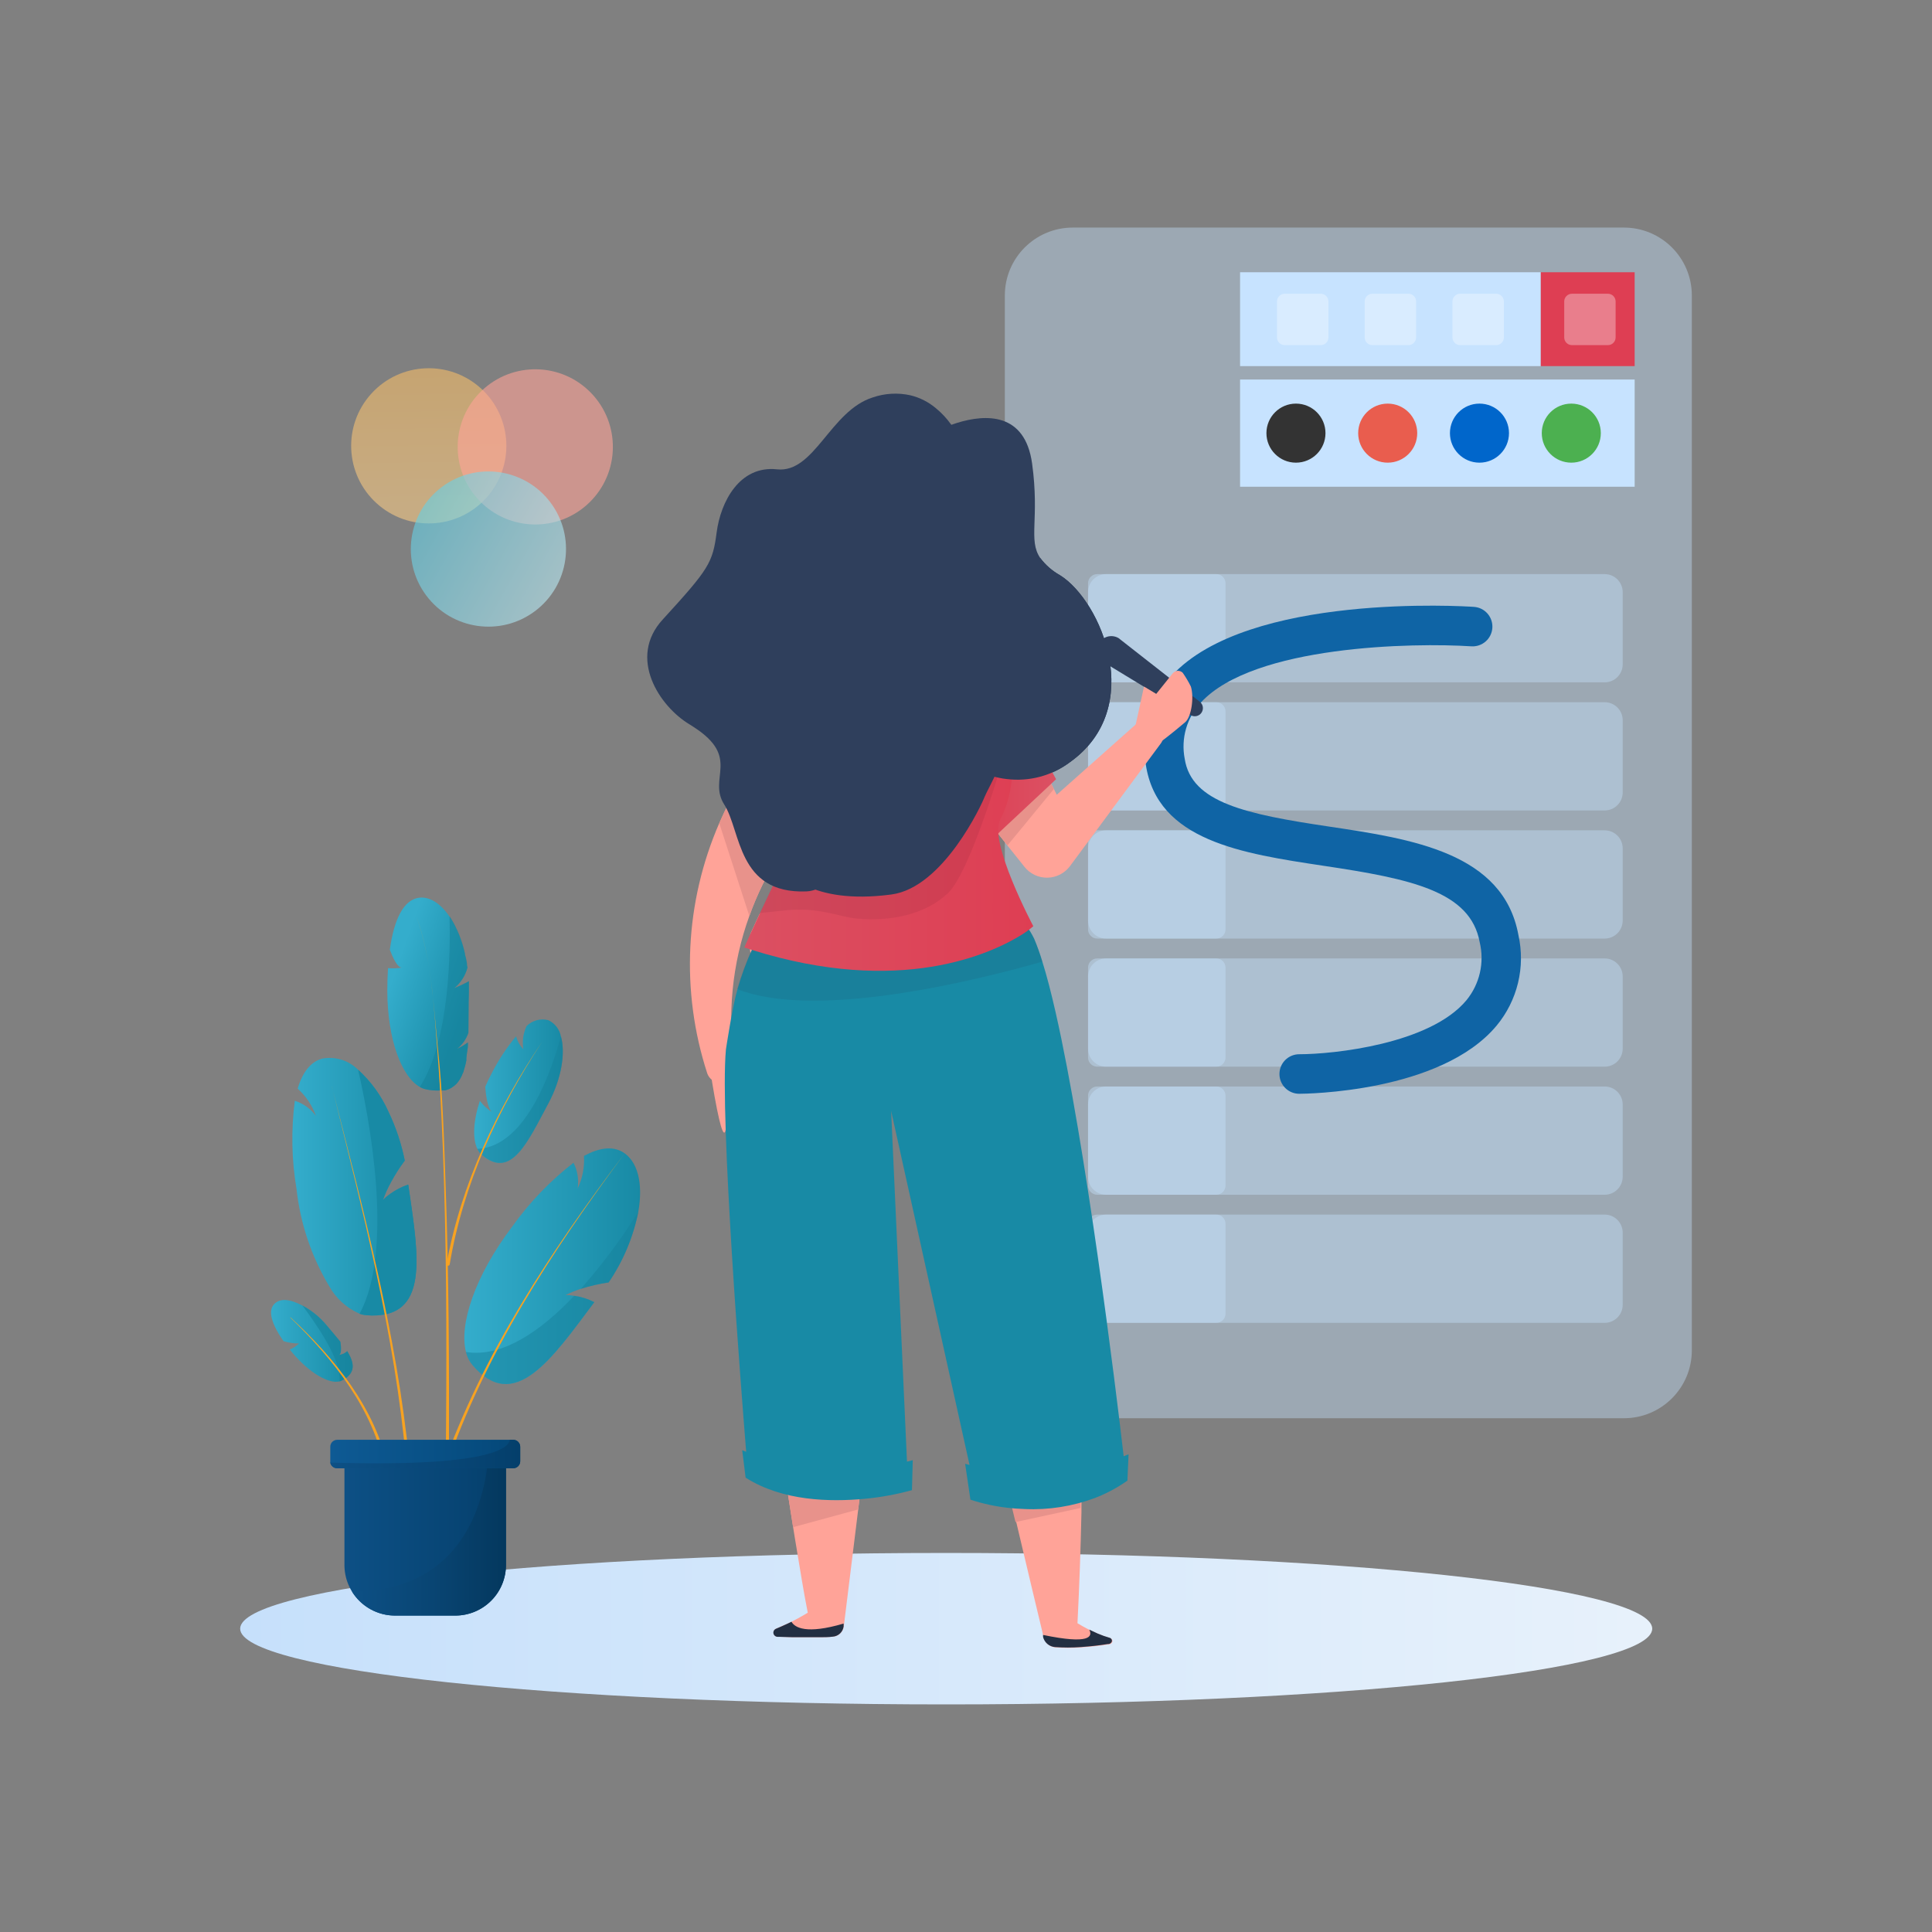 <?xml version="1.0" encoding="UTF-8"?>
<svg xmlns="http://www.w3.org/2000/svg" width="284" height="284" viewBox="0 0 284 284" fill="none">
  <rect x="0" y="0" width="284" height="284" fill="#808080" stroke="none"/>
  <path d="M109.902 156.585C109.902 156.585 117.853 161.308 110.631 158.857C110.631 158.857 115.952 171.221 110.201 162.026C110.201 162.026 113.788 174.174 108.563 162.408C108.563 162.408 110.571 173.433 106.817 162.408C106.817 162.408 107.068 172.357 105.047 161.213C102.919 149.411 104.724 150.798 104.724 150.798L109.902 156.585Z" fill="#FFA398"></path>
  <path d="M122.612 116.423C119.468 119.085 116.747 122.209 114.542 125.689C112.745 128.499 111.273 131.503 110.153 134.645C107.595 141.714 106.863 149.314 108.025 156.741C108.11 157.264 107.995 157.8 107.702 158.242C107.41 158.684 106.961 158.999 106.446 159.125C105.931 159.25 105.387 159.177 104.924 158.919C104.461 158.661 104.112 158.238 103.948 157.734C100.042 145.682 100.676 132.619 105.729 121.002C105.968 120.464 106.208 119.926 106.459 119.4C107.4 117.425 108.458 115.509 109.627 113.661C110.911 111.634 112.325 109.693 113.86 107.849C114.403 107.184 115.079 106.639 115.844 106.249C116.61 105.859 117.448 105.634 118.306 105.587C119.164 105.54 120.022 105.673 120.825 105.977C121.628 106.281 122.36 106.75 122.972 107.352C123.584 107.955 124.063 108.679 124.379 109.478C124.695 110.276 124.841 111.132 124.807 111.991C124.773 112.849 124.561 113.691 124.183 114.462C123.805 115.234 123.27 115.918 122.612 116.47V116.423Z" fill="#FFA398"></path>
  <path opacity="0.4" d="M238.713 33.453H157.693C152.179 33.453 147.709 37.923 147.709 43.437V198.494C147.709 204.008 152.179 208.478 157.693 208.478H238.713C244.227 208.478 248.697 204.008 248.697 198.494V43.437C248.697 37.923 244.227 33.453 238.713 33.453Z" fill="#C7E3FF"></path>
  <path opacity="0.4" d="M235.879 84.391H162.596C161.13 84.391 159.941 85.579 159.941 87.045V97.651C159.941 99.117 161.13 100.305 162.596 100.305H235.879C237.345 100.305 238.534 99.117 238.534 97.651V87.045C238.534 85.579 237.345 84.391 235.879 84.391Z" fill="#C7E3FF"></path>
  <path opacity="0.4" d="M235.879 103.223H162.596C161.13 103.223 159.941 104.411 159.941 105.877V116.483C159.941 117.949 161.13 119.137 162.596 119.137H235.879C237.345 119.137 238.534 117.949 238.534 116.483V105.877C238.534 104.411 237.345 103.223 235.879 103.223Z" fill="#C7E3FF"></path>
  <path opacity="0.4" d="M235.879 122.055H162.596C161.13 122.055 159.941 123.243 159.941 124.709V135.315C159.941 136.781 161.13 137.969 162.596 137.969H235.879C237.345 137.969 238.534 136.781 238.534 135.315V124.709C238.534 123.243 237.345 122.055 235.879 122.055Z" fill="#C7E3FF"></path>
  <path opacity="0.4" d="M235.879 140.887H162.596C161.13 140.887 159.941 142.075 159.941 143.541V154.147C159.941 155.613 161.13 156.801 162.596 156.801H235.879C237.345 156.801 238.534 155.613 238.534 154.147V143.541C238.534 142.075 237.345 140.887 235.879 140.887Z" fill="#C7E3FF"></path>
  <path opacity="0.4" d="M235.878 159.711H162.595C161.129 159.711 159.94 160.899 159.94 162.365V172.971C159.94 174.437 161.129 175.626 162.595 175.626H235.878C237.344 175.626 238.533 174.437 238.533 172.971V162.365C238.533 160.899 237.344 159.711 235.878 159.711Z" fill="#C7E3FF"></path>
  <path opacity="0.4" d="M235.878 178.541H162.595C161.129 178.541 159.94 179.729 159.94 181.195V191.801C159.94 193.267 161.129 194.456 162.595 194.456H235.878C237.344 194.456 238.533 193.267 238.533 191.801V181.195C238.533 179.729 237.344 178.541 235.878 178.541Z" fill="#C7E3FF"></path>
  <path opacity="0.4" d="M178.797 84.391H161.293C160.546 84.391 159.941 84.996 159.941 85.742V98.954C159.941 99.7 160.546 100.305 161.293 100.305H178.797C179.544 100.305 180.148 99.7 180.148 98.954V85.742C180.148 84.996 179.544 84.391 178.797 84.391Z" fill="#C7E3FF"></path>
  <path opacity="0.4" d="M178.797 103.223H161.293C160.546 103.223 159.941 103.828 159.941 104.574V117.786C159.941 118.532 160.546 119.137 161.293 119.137H178.797C179.544 119.137 180.148 118.532 180.148 117.786V104.574C180.148 103.828 179.544 103.223 178.797 103.223Z" fill="#C7E3FF"></path>
  <path opacity="0.4" d="M178.797 122.055H161.293C160.546 122.055 159.941 122.66 159.941 123.406V136.618C159.941 137.364 160.546 137.969 161.293 137.969H178.797C179.544 137.969 180.148 137.364 180.148 136.618V123.406C180.148 122.66 179.544 122.055 178.797 122.055Z" fill="#C7E3FF"></path>
  <path opacity="0.4" d="M178.797 140.887H161.293C160.546 140.887 159.941 141.492 159.941 142.238V155.45C159.941 156.196 160.546 156.801 161.293 156.801H178.797C179.544 156.801 180.148 156.196 180.148 155.45V142.238C180.148 141.492 179.544 140.887 178.797 140.887Z" fill="#C7E3FF"></path>
  <path opacity="0.4" d="M178.796 159.711H161.292C160.545 159.711 159.94 160.316 159.94 161.062V174.274C159.94 175.021 160.545 175.626 161.292 175.626H178.796C179.543 175.626 180.148 175.021 180.148 174.274V161.062C180.148 160.316 179.543 159.711 178.796 159.711Z" fill="#C7E3FF"></path>
  <path opacity="0.4" d="M178.796 178.541H161.292C160.545 178.541 159.94 179.146 159.94 179.892V193.105C159.94 193.851 160.545 194.456 161.292 194.456H178.796C179.543 194.456 180.148 193.851 180.148 193.105V179.892C180.148 179.146 179.543 178.541 178.796 178.541Z" fill="#C7E3FF"></path>
  <path d="M190.982 160.783C190.211 160.783 189.472 160.476 188.927 159.932C188.382 159.387 188.076 158.648 188.076 157.877C188.076 157.106 188.382 156.367 188.927 155.822C189.472 155.278 190.211 154.971 190.982 154.971C196.003 154.971 210.196 153.489 215.565 147.032C216.526 145.858 217.203 144.478 217.541 142.998C217.879 141.519 217.87 139.982 217.514 138.507C216.151 131.034 207.53 129.204 194.545 127.267C182.588 125.462 170.117 123.609 168.431 112.381C168.004 110.055 168.127 107.662 168.791 105.392C169.456 103.123 170.643 101.04 172.257 99.312C183.485 87.116 215.302 89.113 216.665 89.209C217.434 89.259 218.151 89.613 218.659 90.193C219.167 90.773 219.424 91.53 219.373 92.299C219.322 93.068 218.968 93.786 218.389 94.294C217.809 94.802 217.051 95.058 216.282 95.008C207.853 94.458 184.298 94.84 176.538 103.258C175.514 104.348 174.764 105.665 174.348 107.101C173.933 108.538 173.863 110.052 174.146 111.52C175.127 118.001 183.186 119.687 195.37 121.504C207.554 123.322 220.993 125.342 223.205 137.455C223.722 139.77 223.702 142.174 223.147 144.48C222.591 146.787 221.515 148.936 220.001 150.763C211.786 160.627 191.807 160.783 190.958 160.783H190.982Z" fill="#0F64A5"></path>
  <path d="M139.088 250.545C196.407 250.545 242.874 245.561 242.874 239.413C242.874 233.265 196.407 228.281 139.088 228.281C81.769 228.281 35.303 233.265 35.303 239.413C35.303 245.561 81.769 250.545 139.088 250.545Z" fill="url(#paint0_linear_8_32629)"></path>
  <path opacity="0.6" d="M71.449 73.23C75.698 68.578 75.372 61.363 70.721 57.114C66.069 52.866 58.854 53.192 54.605 57.843C50.356 62.495 50.683 69.71 55.334 73.959C59.986 78.208 67.201 77.881 71.449 73.23Z" fill="url(#paint1_linear_8_32629)"></path>
  <path opacity="0.6" d="M86.613 73.892C91.143 69.514 91.265 62.292 86.886 57.763C82.508 53.233 75.286 53.111 70.757 57.49C66.228 61.868 66.105 69.09 70.484 73.619C74.862 78.149 82.084 78.271 86.613 73.892Z" fill="#FFA398"></path>
  <path opacity="0.6" d="M78.64 89.835C83.68 86.055 84.701 78.905 80.921 73.865C77.141 68.825 69.992 67.804 64.952 71.584C59.912 75.364 58.89 82.513 62.67 87.553C66.45 92.593 73.6 93.615 78.64 89.835Z" fill="url(#paint2_linear_8_32629)"></path>
  <path d="M68.855 151.804C68.54 152.749 67.953 153.581 67.169 154.195C67.734 153.925 68.275 153.605 68.783 153.238C68.783 153.609 68.783 153.968 68.711 154.327C68.639 154.685 68.615 155.104 68.556 155.522C68.556 155.63 68.556 155.737 68.556 155.845C68.556 155.953 68.448 156.371 68.388 156.622L68.281 157.005C68.248 157.142 68.208 157.278 68.161 157.411C68.161 157.519 68.089 157.627 68.041 157.734C67.96 157.956 67.865 158.171 67.754 158.38C67.695 158.476 67.659 158.571 67.599 158.655L67.42 158.918L67.24 159.157L67.097 159.325C66.872 159.546 66.623 159.743 66.356 159.91L66.176 160.006L65.973 160.102C65.876 160.145 65.776 160.181 65.674 160.209L65.411 160.293H65.291H65.004C64.905 160.306 64.805 160.306 64.706 160.293C63.983 160.339 63.258 160.278 62.553 160.114C62.259 160.046 61.976 159.933 61.716 159.779C59.074 158.308 56.934 152.844 56.934 145.574C56.934 144.41 56.969 143.322 57.041 142.31C57.711 142.376 58.388 142.348 59.05 142.226C58.392 142.226 57.711 140.696 57.304 139.608C57.926 135.052 59.361 132.278 61.573 131.967C63.163 131.752 64.753 132.804 66.057 134.705L66.308 135.088L66.511 135.435C66.583 135.554 66.654 135.674 66.714 135.793C66.81 135.955 66.894 136.122 66.965 136.296C67.061 136.475 67.145 136.654 67.228 136.846C67.312 137.037 67.408 137.252 67.492 137.455C67.575 137.659 67.623 137.826 67.695 138.005C67.766 138.185 67.922 138.651 68.018 138.986C68.113 139.321 68.245 139.763 68.329 140.182C68.329 140.421 68.436 140.648 68.484 140.887L68.627 141.64C68.627 141.832 68.627 142.023 68.711 142.214C68.407 143.417 67.724 144.491 66.762 145.275C67.499 144.979 68.218 144.64 68.914 144.259C68.914 144.462 68.914 144.677 68.914 144.881C68.914 145.084 68.914 145.443 68.914 145.73C68.855 147.93 68.89 149.938 68.855 151.804Z" fill="url(#paint3_linear_8_32629)"></path>
  <path d="M80.596 162.22C77.607 167.768 75.168 173.495 70.816 169.753C70.54 169.511 70.32 169.214 70.17 168.88C69.453 167.397 69.548 164.826 70.541 161.813C71.018 162.465 71.615 163.021 72.298 163.451C71.665 162.818 71.425 161.06 71.33 159.745C71.629 159.063 71.963 158.358 72.346 157.64C73.322 155.748 74.5 153.968 75.861 152.332C76.052 153.041 76.418 153.69 76.926 154.221C76.742 153.066 76.909 151.884 77.404 150.825C77.816 150.417 78.327 150.124 78.886 149.973C79.446 149.822 80.035 149.819 80.596 149.964C81.074 150.185 81.492 150.518 81.814 150.934C82.137 151.35 82.355 151.838 82.45 152.355C83.131 154.687 82.593 158.489 80.596 162.22Z" fill="url(#paint4_linear_8_32629)"></path>
  <path d="M50.273 202.921C50.154 202.988 50.025 203.037 49.89 203.065C48.324 203.435 45.538 201.869 43.015 198.892L42.597 198.377C43.101 198.162 43.563 197.859 43.96 197.481C43.185 197.491 42.415 197.378 41.676 197.146C39.942 194.671 39.368 192.734 40.265 191.741C41.162 190.749 42.656 190.976 44.45 191.909C45.828 192.642 47.048 193.642 48.037 194.85C48.73 195.675 49.424 196.476 50.034 197.242C50.153 198.031 50.213 198.999 49.843 199.167C50.292 199.125 50.714 198.931 51.038 198.617C52.114 200.362 52.342 201.857 50.273 202.921Z" fill="url(#paint5_linear_8_32629)"></path>
  <path d="M93.832 178.119C93.09 181.84 91.606 185.374 89.468 188.509C88.082 188.714 86.714 189.03 85.379 189.454C84.61 189.701 83.862 190.009 83.143 190.374C83.572 190.376 83.999 190.412 84.422 190.482C85.449 190.622 86.444 190.937 87.364 191.415C81.11 199.785 75.586 207.903 69.428 200.622C68.978 200.071 68.659 199.425 68.496 198.732C67.467 194.739 69.763 187.6 75.311 180.283C77.837 176.742 80.866 173.588 84.303 170.921C84.897 172.085 85.11 173.407 84.912 174.699C85.62 173.208 85.941 171.563 85.845 169.916C88.045 168.721 89.958 168.457 91.489 169.318C93.772 170.658 94.562 173.994 93.832 178.119Z" fill="url(#paint6_linear_8_32629)"></path>
  <path d="M53.836 193.33C53.501 193.303 53.171 193.23 52.855 193.114C50.952 192.287 49.376 190.853 48.372 189.037C45.772 184.685 44.14 179.824 43.589 174.784C42.865 170.496 42.78 166.124 43.338 161.811C44.586 162.206 45.675 162.99 46.447 164.047C45.899 162.505 44.974 161.123 43.756 160.03C44.462 157.638 45.646 156.096 47.343 155.617C48.296 155.435 49.279 155.49 50.205 155.777C51.131 156.065 51.971 156.577 52.652 157.268C54.548 158.995 56.067 161.095 57.112 163.437C58.204 165.72 59.007 168.13 59.504 170.611C58.758 171.609 58.086 172.66 57.495 173.756C57.023 174.606 56.623 175.494 56.299 176.411C56.624 176.078 56.98 175.777 57.363 175.514C58.174 174.928 59.069 174.468 60.018 174.151C61.5 184.458 63.354 194.107 53.836 193.33Z" fill="url(#paint7_linear_8_32629)"></path>
  <path opacity="0.56" d="M68.853 151.802C68.538 152.748 67.952 153.579 67.167 154.194C67.733 153.924 68.273 153.604 68.781 153.237C68.781 153.608 68.781 153.966 68.71 154.325C68.638 154.684 68.614 155.102 68.554 155.521C68.554 155.628 68.554 155.736 68.554 155.844C68.554 155.951 68.447 156.37 68.387 156.621L68.279 157.003C68.246 157.141 68.207 157.277 68.16 157.41C68.16 157.518 68.088 157.625 68.04 157.733C67.959 157.954 67.863 158.17 67.753 158.378C67.693 158.474 67.657 158.57 67.598 158.653L67.418 158.917L67.239 159.156L67.095 159.323C66.871 159.545 66.622 159.741 66.354 159.909L66.175 160.005L65.972 160.1C65.875 160.143 65.775 160.179 65.673 160.208L65.409 160.292H65.29H65.003C64.904 160.304 64.803 160.304 64.704 160.292C63.982 160.337 63.257 160.277 62.552 160.112C62.257 160.045 61.975 159.932 61.715 159.777C66.223 152.842 66.211 139.224 66.079 134.668L66.33 135.051L66.534 135.397C66.605 135.517 66.677 135.636 66.737 135.756C66.832 135.917 66.916 136.085 66.988 136.258C67.084 136.438 67.167 136.617 67.251 136.808C67.335 137 67.43 137.215 67.514 137.418C67.598 137.621 67.645 137.789 67.717 137.968C67.789 138.147 67.944 138.614 68.04 138.949C68.136 139.283 68.267 139.726 68.351 140.144C68.351 140.383 68.459 140.611 68.506 140.85L68.65 141.603C68.65 141.794 68.65 141.986 68.734 142.177C68.43 143.38 67.746 144.453 66.784 145.238C67.522 144.942 68.24 144.603 68.937 144.222C68.937 144.425 68.937 144.64 68.937 144.843C68.937 145.047 68.937 145.405 68.937 145.692C68.853 147.928 68.889 149.937 68.853 151.802Z" fill="#17829C"></path>
  <path d="M56.981 193.129C55.951 193.37 54.889 193.439 53.836 193.332C53.501 193.305 53.171 193.233 52.856 193.117C58.057 183.551 54.159 163.858 52.641 157.246C54.537 158.973 56.055 161.074 57.1 163.416C58.192 165.699 58.995 168.109 59.492 170.59C58.746 171.587 58.074 172.638 57.483 173.735C57.011 174.585 56.611 175.472 56.288 176.389C56.612 176.056 56.969 175.756 57.352 175.492C57.697 175.238 58.061 175.011 58.44 174.811C58.939 174.535 59.464 174.307 60.006 174.129C61.309 183.181 62.876 191.55 56.981 193.129Z" fill="#188AA5"></path>
  <path d="M61.2 134.668C63.46 140.921 63.699 147.749 64.393 154.313C65.086 160.877 65.278 167.597 65.505 174.245C65.995 187.553 66.031 200.873 65.995 214.181C65.995 214.468 65.529 214.492 65.54 214.181C65.648 200.873 65.684 187.565 65.278 174.257C65.086 167.609 64.799 160.961 64.285 154.325C63.771 147.689 63.424 140.933 61.2 134.668Z" fill="#F7A221"></path>
  <path opacity="0.6" d="M50.273 202.92C50.154 202.988 50.025 203.036 49.891 203.064C50.345 200.063 46.303 194.371 44.45 191.908C45.829 192.642 47.048 193.641 48.037 194.85C48.731 195.675 49.424 196.476 50.034 197.241C50.154 198.03 50.213 198.999 49.843 199.166C50.292 199.124 50.714 198.93 51.038 198.616C52.114 200.362 52.342 201.856 50.273 202.92Z" fill="#17829C"></path>
  <path d="M48.79 159.706C53.417 177.904 58.355 196.186 60.173 214.922C60.161 214.975 60.131 215.023 60.089 215.056C60.047 215.09 59.994 215.109 59.94 215.109C59.886 215.109 59.833 215.09 59.791 215.056C59.748 215.023 59.719 214.975 59.707 214.922C58.069 196.21 53.262 177.856 48.79 159.682V159.706Z" fill="#F7A221"></path>
  <path opacity="0.5" d="M80.594 162.219C77.605 167.767 75.166 173.494 70.814 169.752C70.538 169.511 70.318 169.213 70.168 168.879C77.605 168.616 81.431 156.205 82.448 152.295C83.129 154.686 82.591 158.489 80.594 162.219Z" fill="#17829C"></path>
  <path opacity="0.53" d="M93.831 178.123C93.089 181.844 91.605 185.378 89.467 188.514C88.081 188.718 86.713 189.034 85.378 189.458C88.506 185.922 91.334 182.13 93.831 178.123Z" fill="#17829C"></path>
  <path opacity="0.53" d="M84.41 190.484C85.437 190.624 86.432 190.939 87.351 191.417C81.098 199.787 75.574 207.906 69.416 200.624C68.966 200.073 68.647 199.427 68.483 198.735C73.948 199.631 79.687 195.458 84.41 190.484Z" fill="#17829C"></path>
  <path d="M42.716 193.664C49.197 199.643 55.247 207.044 57.064 215.916C57.075 215.976 57.062 216.038 57.027 216.089C56.992 216.139 56.939 216.174 56.879 216.185C56.819 216.196 56.757 216.183 56.706 216.148C56.656 216.113 56.621 216.06 56.61 216C54.888 207.175 48.993 199.774 42.656 193.664H42.716Z" fill="#F7A221"></path>
  <path d="M79.699 153.131C73.182 163.043 68.077 174.115 66.104 185.869C66.093 185.929 66.058 185.982 66.008 186.017C65.957 186.052 65.895 186.065 65.835 186.054C65.774 186.043 65.721 186.008 65.686 185.958C65.651 185.908 65.638 185.845 65.649 185.785C67.778 174.02 73.039 162.983 79.699 153.131Z" fill="#F7A221"></path>
  <path d="M91.752 169.645C81.158 183.909 71.21 199.094 65.447 216.025C65.363 216.3 64.897 216.181 65.004 215.882C70.959 198.963 81.014 183.849 91.752 169.645Z" fill="#F7A221"></path>
  <path d="M74.378 215.139V230.037C74.378 232.013 73.593 233.907 72.196 235.304C70.799 236.701 68.905 237.486 66.929 237.486H58.081C57.102 237.488 56.133 237.296 55.228 236.922C54.324 236.548 53.502 236 52.81 235.308C52.118 234.616 51.569 233.794 51.196 232.889C50.822 231.985 50.63 231.016 50.632 230.037V215.139H74.378Z" fill="url(#paint8_linear_8_32629)"></path>
  <path d="M74.377 215.139V230.037C74.377 232.013 73.593 233.907 72.196 235.304C70.799 236.701 68.904 237.486 66.928 237.486H58.08C56.811 237.487 55.563 237.163 54.453 236.546C53.344 235.928 52.411 235.038 51.743 233.959C67.144 233.959 70.874 222.098 71.687 215.139H74.377Z" fill="url(#paint9_linear_8_32629)"></path>
  <path d="M76.47 212.675V214.803C76.47 215.076 76.362 215.337 76.169 215.53C75.976 215.723 75.714 215.831 75.442 215.831H49.567C49.326 215.835 49.091 215.753 48.905 215.6C48.719 215.446 48.593 215.232 48.551 214.994C48.544 214.931 48.544 214.867 48.551 214.803V212.675C48.549 212.539 48.575 212.405 48.626 212.279C48.677 212.154 48.752 212.04 48.848 211.944C48.944 211.848 49.058 211.773 49.184 211.722C49.309 211.67 49.443 211.645 49.579 211.647H75.442C75.714 211.647 75.976 211.755 76.169 211.948C76.362 212.141 76.47 212.402 76.47 212.675Z" fill="url(#paint10_linear_8_32629)"></path>
  <path d="M76.47 212.675V214.803C76.47 215.076 76.362 215.337 76.169 215.53C75.976 215.723 75.715 215.831 75.442 215.831H49.567C49.326 215.835 49.091 215.753 48.905 215.6C48.719 215.446 48.593 215.232 48.551 214.994C72.333 215.712 74.856 212.735 74.928 211.646H75.442C75.715 211.646 75.976 211.755 76.169 211.948C76.362 212.141 76.47 212.402 76.47 212.675Z" fill="url(#paint11_linear_8_32629)"></path>
  <path d="M123.45 81.293C122.054 82.187 120.993 83.516 120.43 85.075C119.868 86.634 119.837 88.335 120.341 89.914C121.895 95.892 108.085 97.363 114.888 105.565C121.692 113.768 134.952 106.056 134.952 106.056L132.632 86.494L123.45 81.293Z" fill="#27374F"></path>
  <path d="M134.33 100.855C136.213 100.517 137.965 99.66 139.388 98.38H139.053C135.167 97.579 136.889 90.118 136.889 90.118L126.45 83.816C126.45 83.816 129.284 96.371 128.04 97.95C127.469 98.419 126.747 98.666 126.008 98.643C127.17 99.561 128.508 100.231 129.94 100.611C131.371 100.992 132.865 101.075 134.33 100.855Z" fill="#FFA398"></path>
  <path d="M126.391 83.758C126.713 85.372 127.036 86.986 127.371 88.541C127.877 89.573 128.561 90.508 129.392 91.303C131.322 93.067 133.832 94.062 136.446 94.1C136.446 93.61 136.446 93.108 136.446 92.594C136.511 91.151 136.667 89.713 136.913 88.29L126.391 83.758Z" fill="#E8928B"></path>
  <path d="M137.665 111.053L144.254 119.423L148.092 124.289L150.005 126.681L150.603 127.434C151.006 127.938 151.52 128.343 152.104 128.618C152.689 128.892 153.328 129.029 153.974 129.018C154.62 129.006 155.254 128.846 155.828 128.551C156.403 128.256 156.902 127.833 157.287 127.315L170.654 109.26C170.975 108.803 171.118 108.246 171.057 107.691C170.996 107.137 170.736 106.624 170.324 106.247C169.913 105.871 169.378 105.657 168.821 105.646C168.263 105.635 167.721 105.827 167.295 106.187L155.338 116.828L154.919 115.979L153.365 112.859L148.929 103.915C148.498 103.094 147.902 102.372 147.177 101.793C146.453 101.215 145.617 100.793 144.721 100.555C143.825 100.317 142.89 100.267 141.974 100.409C141.058 100.551 140.181 100.882 139.4 101.38C138.618 101.878 137.949 102.534 137.433 103.304C136.918 104.075 136.569 104.944 136.407 105.856C136.245 106.769 136.274 107.705 136.493 108.606C136.712 109.507 137.115 110.352 137.677 111.089L137.665 111.053Z" fill="#FFA398"></path>
  <path d="M129.103 147.498C130.299 150.631 131.901 154.672 133.647 159.06C133.584 153.64 133.185 148.229 132.451 142.859C132.141 140.726 131.289 138.709 129.976 137C129.039 138.567 128.473 140.328 128.321 142.148C128.17 143.968 128.438 145.798 129.103 147.498Z" fill="#E8928B"></path>
  <path d="M123.127 82.968C124.789 85.885 126.427 83.912 126.427 83.912C128.4 88.815 133.29 94.016 140.249 92.45C146.443 91.051 147.842 83.326 146.646 76.511C146.183 73.198 144.859 70.065 142.808 67.424C141.473 65.956 139.65 65.025 137.678 64.805C135.643 64.564 133.58 64.743 131.616 65.331C124.442 66.945 125.638 77.48 125.638 77.48C121.871 75.913 121.728 80.505 123.127 82.968Z" fill="#FFA398"></path>
  <path d="M110.272 139.823L110.344 140.23C110.617 141.362 111.078 142.441 111.707 143.422C111.863 143.697 112.042 143.96 112.209 144.235L112.771 145.06L113.967 146.71L115.091 148.372L115.665 149.221C115.892 149.496 116.107 149.783 116.37 150.07C116.942 150.711 117.57 151.3 118.248 151.828L118.81 152.282L119.455 152.749C119.886 153.059 120.4 153.37 120.974 153.705L125.422 156.252C128.497 158.008 132.109 158.576 135.575 157.849C139.04 157.122 142.12 155.15 144.23 152.306C144.626 151.76 144.993 151.193 145.33 150.608C145.689 150.034 146.011 149.413 146.37 148.898C147.793 146.615 149.443 144.283 149.957 141.904C150.236 140.73 150.332 139.52 150.244 138.317C150.223 138.067 150.183 137.819 150.125 137.575C149.903 136.543 149.498 135.559 148.929 134.67C148.75 134.371 148.522 134.072 148.319 133.773L147.649 132.864L146.286 131.059C145.45 129.993 144.829 128.775 144.457 127.472C144.31 126.893 144.237 126.299 144.242 125.702C144.242 125.104 144.242 124.506 144.242 123.932C144.337 122.723 144.533 121.523 144.828 120.345C145.127 119.15 145.545 117.954 146.023 116.758C146.502 115.563 146.896 114.367 147.303 113.171C147.698 111.958 147.994 110.714 148.188 109.453C148.378 108.267 148.442 107.065 148.379 105.866C148.369 104.596 147.95 103.363 147.183 102.35C146.714 101.736 146.163 101.189 145.545 100.724C145.167 100.435 144.767 100.176 144.349 99.947L144.027 99.779L143.644 99.576H143.536C143.309 99.481 143.094 99.373 142.819 99.277C135.997 96.87 128.515 97.152 121.894 100.066L120.962 100.497C120.09 100.912 119.24 101.371 118.415 101.872H118.343C118.092 102.027 117.889 102.183 117.674 102.338L117.1 102.805C116.741 103.115 116.442 103.426 116.155 103.713C115.665 104.238 115.239 104.82 114.888 105.447C114.319 106.433 114.049 107.563 114.111 108.699C114.157 110.844 114.561 112.965 115.306 114.977C115.665 116.005 116.059 117.045 116.418 118.097C116.8 119.125 117.103 120.181 117.327 121.254C117.327 121.493 117.411 121.744 117.446 121.983C117.482 122.223 117.53 122.557 117.566 122.844C117.609 123.425 117.617 124.008 117.59 124.59C117.618 125.108 117.618 125.627 117.59 126.144C117.535 126.693 117.406 127.232 117.207 127.747C116.672 128.943 115.909 130.023 114.959 130.927L113.393 132.494L112.616 133.271C112.389 133.534 112.15 133.785 111.922 134.036L111.612 134.431C111.073 135.626 110.643 136.511 110.308 137.252C110.171 138.103 110.159 138.969 110.272 139.823Z" fill="#FFA398"></path>
  <path d="M129.103 147.498C130.299 150.631 131.901 154.672 133.647 159.06C133.584 153.64 133.185 148.229 132.451 142.859C132.141 140.726 131.289 138.709 129.976 137C129.039 138.567 128.473 140.328 128.321 142.148C128.17 143.968 128.438 145.798 129.103 147.498Z" fill="#FFA398"></path>
  <path d="M146.645 76.512C146.182 73.2 144.858 70.067 142.807 67.425C141.472 65.957 139.649 65.027 137.677 64.807C136.924 65.058 136.374 65.787 136.23 67.258C135.716 72.411 143.177 75.436 146.645 76.512Z" fill="#E8928B"></path>
  <path d="M123.999 77.134L124.106 77.314C126.976 81.427 132.201 83.292 134.294 74.922C134.604 73.581 135.061 72.278 135.657 71.036C135.662 71.027 135.665 71.017 135.665 71.006C135.665 70.996 135.662 70.986 135.657 70.977C135.776 70.749 135.896 70.546 136.015 70.355C137.928 67.282 139.997 68.322 139.997 68.322V66.78C141.037 63.659 137.606 58.924 129.236 60.574C120.866 62.224 121.177 72.901 123.999 77.134Z" fill="#2F3F5C"></path>
  <path d="M144.254 119.403L148.092 124.27L150.675 121.149L151.189 120.515L154.907 115.996L153.353 112.875L144.254 119.403Z" fill="#E8928B"></path>
  <path d="M146.813 114.331C147.196 114.415 147.578 114.474 148.009 114.522C151.292 114.923 154.603 114.041 157.251 112.059C168.539 104.048 161.891 88.337 155.817 84.558C154.682 83.925 153.692 83.062 152.911 82.023C152.433 83.076 152.337 85.108 153.712 89.018C156.582 97.173 165.741 102.171 151.919 109.979C147.865 112.203 146.598 113.554 146.813 114.331Z" fill="#27374F"></path>
  <path d="M143.978 99.217C143.978 99.217 148.761 101.022 149.634 103.45C150.506 105.877 155.241 114.546 155.241 114.546L145.783 123.394L141.503 111.736L143.978 99.217Z" fill="url(#paint12_linear_8_32629)"></path>
  <path d="M137.211 174.809C139.028 181.648 140.798 188.093 141.994 192.744C143.357 198.459 145.389 206.997 147.446 215.606C147.446 215.737 147.506 215.869 147.542 216C147.697 216.682 147.864 217.375 148.02 218.045C148.128 218.487 148.235 218.93 148.331 219.372C148.498 220.042 148.654 220.699 148.809 221.369C148.965 222.038 149.204 223.019 149.407 223.832C149.634 224.824 149.873 225.793 150.1 226.761C151.296 231.807 152.384 236.422 153.233 239.914L153.401 240.679C153.498 241.074 153.716 241.43 154.025 241.695C154.333 241.961 154.717 242.124 155.122 242.162C156.4 242.257 157.683 242.257 158.96 242.162C160.276 242.066 161.591 241.935 162.906 241.719C163.031 241.732 163.157 241.703 163.264 241.639C163.372 241.574 163.456 241.477 163.504 241.361C163.52 241.303 163.525 241.242 163.517 241.182C163.51 241.122 163.491 241.064 163.46 241.012C163.43 240.96 163.39 240.914 163.342 240.877C163.294 240.841 163.24 240.814 163.181 240.799C162.595 240.631 162.02 240.428 161.459 240.189C160.397 239.74 159.37 239.212 158.387 238.611C158.662 233.206 158.853 227.754 158.972 222.301C158.972 222.122 158.972 221.943 158.972 221.751C158.972 221.142 158.972 220.556 158.972 219.934C158.972 219.312 158.972 218.643 158.972 218.009C158.972 217.806 158.972 217.614 158.972 217.423C158.972 217.232 158.972 217.112 158.972 216.945C158.972 216.359 158.972 215.749 158.972 215.187C158.972 210.978 159.056 206.817 159.068 202.62C159.188 194.86 158.877 185.881 158.47 177.331L137.211 174.809Z" fill="#FFA398"></path>
  <path d="M146.287 219.637V221.036C147.052 221.144 147.877 221.228 148.678 221.275C148.882 222.1 149.073 222.926 149.276 223.739L158.842 221.67C158.842 221.06 158.842 220.474 158.842 219.853C159.392 219.649 159.954 219.41 160.504 219.159V217.055L158.878 217.342L148.117 219.279L146.287 219.637Z" fill="#E8928B"></path>
  <path d="M153.329 240.332V240.631C153.427 241.026 153.645 241.381 153.953 241.647C154.262 241.913 154.645 242.076 155.051 242.113C156.328 242.209 157.611 242.209 158.889 242.113C160.204 242.018 161.52 241.886 162.835 241.671C162.96 241.683 163.085 241.655 163.193 241.59C163.301 241.526 163.385 241.428 163.433 241.312C163.449 241.254 163.453 241.194 163.446 241.134C163.438 241.074 163.419 241.016 163.389 240.964C163.359 240.911 163.319 240.866 163.271 240.829C163.223 240.792 163.168 240.766 163.11 240.75C162.524 240.583 161.949 240.379 161.388 240.141L160.121 239.555C160.635 240.571 160.216 241.767 153.329 240.332Z" fill="#222F42"></path>
  <path d="M110.165 171.424L110.679 177.474C111.074 181.539 111.516 185.605 111.947 189.658C112.377 193.711 112.879 197.777 113.381 201.83L114.147 207.916L114.685 211.766L114.996 213.99C115.115 214.911 115.247 215.832 115.39 216.764C115.773 219.335 116.179 221.918 116.586 224.489C116.682 225.039 116.765 225.577 116.849 226.127L117.853 232.177C118.116 233.803 118.427 235.429 118.738 237.067C118.332 237.306 117.925 237.557 117.542 237.761C117.16 237.964 116.418 238.382 115.845 238.634C115.271 238.885 114.649 239.172 114.111 239.399C113.995 239.441 113.894 239.518 113.822 239.618C113.749 239.718 113.709 239.837 113.704 239.961C113.701 240.125 113.761 240.284 113.873 240.404C113.984 240.525 114.138 240.597 114.302 240.606H114.517C115.187 240.606 115.868 240.666 116.526 240.666H118.523C119.192 240.666 119.838 240.666 120.496 240.666C121.153 240.666 121.811 240.666 122.457 240.583C122.853 240.55 123.225 240.383 123.513 240.109C123.8 239.834 123.984 239.47 124.035 239.076L124.143 238.215L126.151 221.918L126.654 217.781L127.108 214.098V213.584L128.531 202.069C129.033 198.052 129.571 194.046 130.037 190.053C130.671 184.887 129.499 179.291 130.169 174.138L110.165 171.424Z" fill="#FFA398"></path>
  <path d="M115.39 216.768C115.772 219.338 116.179 221.921 116.585 224.492L126.151 221.885L126.653 217.748L115.39 216.768Z" fill="#E8928B"></path>
  <path d="M113.68 239.963C113.676 240.127 113.737 240.286 113.848 240.406C113.96 240.527 114.114 240.599 114.278 240.609H114.493C115.162 240.609 115.844 240.668 116.502 240.668H118.498C119.168 240.668 119.814 240.668 120.471 240.668C121.129 240.668 121.787 240.668 122.432 240.585C122.828 240.552 123.201 240.385 123.488 240.111C123.775 239.836 123.96 239.472 124.011 239.078V238.66C118.498 240.286 116.836 239.245 116.346 238.396L115.772 238.672C115.198 238.947 114.577 239.21 114.039 239.437C113.937 239.484 113.85 239.558 113.787 239.65C113.724 239.743 113.687 239.851 113.68 239.963Z" fill="#222F42"></path>
  <path d="M165.896 213.778L165.178 214.065C163.983 203.675 159.63 168.45 155.194 148.9C154.537 145.995 153.879 143.436 153.221 141.355C152.884 140.219 152.485 139.101 152.026 138.008C150.713 135.277 148.395 133.16 145.557 132.101C134.377 127.318 114.673 132.436 114.673 132.436C114.673 132.436 114.242 132.962 113.573 133.978C111.312 137.517 109.572 141.362 108.407 145.397C107.654 147.98 106.709 154.269 106.709 154.269C105.789 164.301 108.981 204.691 109.687 213.408L109.101 213.181L109.208 214.029L109.603 217.21C115.043 220.677 122.026 220.797 127.144 220.319C129.479 220.096 131.792 219.672 134.055 219.051L134.174 214.639C133.899 214.723 133.612 214.795 133.325 214.854L130.994 163.296L142.52 215.345L141.874 215.177L142.652 220.45C144.436 221.034 146.274 221.435 148.14 221.646C148.917 221.73 149.754 221.801 150.639 221.825C154.166 221.986 157.688 221.428 160.993 220.187C161.555 219.972 162.105 219.733 162.667 219.458C163.734 218.938 164.757 218.334 165.728 217.652L165.896 213.778Z" fill="#188AA5"></path>
  <path opacity="0.12" d="M108.372 145.394C120.173 150.093 144.613 143.827 153.222 141.352C152.885 140.215 152.486 139.098 152.027 138.004C150.714 135.274 148.396 133.157 145.558 132.098L113.537 133.975C111.276 137.513 109.537 141.359 108.372 145.394Z" fill="#27374F"></path>
  <path d="M114.541 125.693C112.744 128.503 111.272 131.508 110.153 134.649L105.729 121.006C105.968 120.468 106.207 119.93 106.458 119.404C107.399 117.43 108.457 115.513 109.626 113.665L112.986 111.273L114.541 125.693Z" fill="#E8928B"></path>
  <path d="M110.416 137.038C109.711 138.58 109.412 139.274 109.412 139.274L110.44 139.608C132.405 146.519 145.845 140.123 150.281 137.349C150.847 136.989 151.386 136.59 151.895 136.153C151.895 136.153 145.199 123.538 147.052 120.465C148.795 116.971 149.244 112.972 148.32 109.178C147.382 105.801 146.007 102.562 144.23 99.541L143.991 99.158C143.907 99.209 143.819 99.253 143.728 99.29C132.369 105.041 124.597 101.37 122.086 99.78C121.77 99.567 121.411 99.429 121.034 99.373C121.034 99.373 116.096 100.569 114.159 104.156C112.222 107.743 106.471 117.416 106.471 117.416L113.095 122.39L116.239 124.782L115.893 125.487C114.075 129.218 112.712 132.099 111.72 134.228L110.416 137.038Z" fill="url(#paint13_linear_8_32629)"></path>
  <path opacity="0.09" d="M147.482 111.438C147.482 111.438 142.699 128.177 139.304 131.334C135.908 134.49 130.934 135.459 125.924 135.028C123.533 134.825 120.268 133.271 115.366 133.833C111.695 134.239 111.695 134.203 111.695 134.203L115.868 125.463L139.304 122.103L147.482 111.438Z" fill="#4F0F29"></path>
  <path opacity="0.1" d="M116.238 124.756L115.892 125.461C116.031 125.239 116.147 125.002 116.238 124.756Z" fill="#27374F"></path>
  <path opacity="0.1" d="M113.095 122.391L116.239 124.782C117.674 120.669 119.48 112.49 119.48 112.49L113.095 122.391Z" fill="#27374F"></path>
  <path d="M123.999 77.133L124.107 77.312C126.976 81.426 132.201 83.291 134.294 74.921C134.605 73.58 135.062 72.277 135.657 71.035C134.15 73.558 128.686 81.94 123.999 77.133Z" fill="#27374F"></path>
  <path d="M134.952 106.761C134.952 106.761 140.022 112.907 146.813 114.33C147.196 114.414 147.579 114.474 148.009 114.521C151.292 114.922 154.603 114.04 157.252 112.058C168.539 104.047 161.891 88.336 155.817 84.557C154.682 83.924 153.692 83.061 152.911 82.023C151.106 79.356 152.84 76.343 151.716 68.129C150.663 60.572 144.876 60.883 140.727 62.15C139.234 62.608 137.792 63.217 136.423 63.968L136.913 76.606L134.952 106.761Z" fill="#2F3F5C"></path>
  <path d="M101.389 106.5L101.987 106.882C108.969 111.39 103.983 114.391 106.47 118.277C108.957 122.163 108.372 131.43 118.535 131.035C129.033 130.664 133.457 90.98 133.457 90.98L128.017 82.179L141.169 64.686C140.802 63.883 140.349 63.121 139.818 62.414C139.186 61.523 138.438 60.719 137.594 60.023C136.508 59.102 135.223 58.447 133.84 58.11C131.997 57.699 130.077 57.807 128.292 58.421C122.038 60.394 119.731 69.589 114.218 68.991C108.706 68.393 105.932 73.773 105.347 78.257C104.761 82.741 104.235 83.614 97.443 91.039C92.218 96.683 96.929 103.845 101.389 106.5Z" fill="#2F3F5C"></path>
  <path d="M138.049 65.346C138.745 68.023 140.218 70.435 142.282 72.277C144.345 74.12 146.908 75.311 149.647 75.7C152.576 76.202 145.187 64.473 145.187 64.473H138.013" fill="#2F3F5C"></path>
  <path d="M226.493 40.02H182.288V53.818H226.493V40.02Z" fill="#C7E3FF"></path>
  <path d="M240.291 55.789H182.288V71.548H240.291V55.789Z" fill="#C7E3FF"></path>
  <path d="M240.291 40.02H226.493V53.818H240.291V40.02Z" fill="#DE3E53"></path>
  <path d="M190.502 68.011C192.9 68.011 194.843 66.067 194.843 63.67C194.843 61.273 192.9 59.33 190.502 59.33C188.105 59.33 186.162 61.273 186.162 63.67C186.162 66.067 188.105 68.011 190.502 68.011Z" fill="#333333"></path>
  <path d="M203.99 68.011C206.387 68.011 208.33 66.067 208.33 63.67C208.33 61.273 206.387 59.33 203.99 59.33C201.593 59.33 199.649 61.273 199.649 63.67C199.649 66.067 201.593 68.011 203.99 68.011Z" fill="#E95D4E"></path>
  <path d="M217.478 68.011C219.875 68.011 221.818 66.067 221.818 63.67C221.818 61.273 219.875 59.33 217.478 59.33C215.081 59.33 213.138 61.273 213.138 63.67C213.138 66.067 215.081 68.011 217.478 68.011Z" fill="#0066CB"></path>
  <path d="M230.977 68.011C233.374 68.011 235.317 66.067 235.317 63.67C235.317 61.273 233.374 59.33 230.977 59.33C228.58 59.33 226.637 61.273 226.637 63.67C226.637 66.067 228.58 68.011 230.977 68.011Z" fill="#4CB050"></path>
  <path opacity="0.33" d="M236.357 43.178H231.072C230.445 43.178 229.937 43.686 229.937 44.314V49.599C229.937 50.226 230.445 50.734 231.072 50.734H236.357C236.985 50.734 237.493 50.226 237.493 49.599V44.314C237.493 43.686 236.985 43.178 236.357 43.178Z" fill="white"></path>
  <path opacity="0.33" d="M194.139 43.178H188.854C188.226 43.178 187.718 43.686 187.718 44.314V49.599C187.718 50.226 188.226 50.734 188.854 50.734H194.139C194.766 50.734 195.275 50.226 195.275 49.599V44.314C195.275 43.686 194.766 43.178 194.139 43.178Z" fill="white"></path>
  <path opacity="0.33" d="M207.028 43.178H201.743C201.116 43.178 200.607 43.686 200.607 44.314V49.599C200.607 50.226 201.116 50.734 201.743 50.734H207.028C207.656 50.734 208.164 50.226 208.164 49.599V44.314C208.164 43.686 207.656 43.178 207.028 43.178Z" fill="white"></path>
  <path opacity="0.33" d="M219.929 43.178H214.644C214.016 43.178 213.508 43.686 213.508 44.314V49.599C213.508 50.226 214.016 50.734 214.644 50.734H219.929C220.556 50.734 221.065 50.226 221.065 49.599V44.314C221.065 43.686 220.556 43.178 219.929 43.178Z" fill="white"></path>
  <path d="M115.462 127.904C115.462 127.904 118.882 133.093 131.006 131.491C138.682 130.498 144.362 118.147 144.732 117.142C145.103 116.138 149.288 108.964 148.487 106.274C147.686 103.583 140.021 77.278 139.926 76.489C139.83 75.7 138.838 68.119 138.419 68.119C138.001 68.119 129.703 70.032 129.547 70.128C129.392 70.224 120.962 87.681 120.675 88.96C120.388 90.239 119.754 100.857 119.754 106.118C119.754 111.379 115.462 127.904 115.462 127.904Z" fill="#2F3F5C"></path>
  <path d="M164.533 93.884L176.394 103.175C176.623 103.366 176.772 103.635 176.813 103.931C176.853 104.226 176.782 104.526 176.613 104.772C176.444 105.017 176.189 105.191 175.898 105.258C175.608 105.325 175.303 105.282 175.043 105.136L162.165 97.304C161.941 97.147 161.749 96.947 161.602 96.716C161.454 96.485 161.354 96.228 161.306 95.958C161.259 95.688 161.264 95.411 161.324 95.144C161.383 94.876 161.494 94.623 161.651 94.399C161.808 94.174 162.008 93.983 162.239 93.835C162.47 93.688 162.727 93.588 162.997 93.54C163.267 93.492 163.544 93.498 163.811 93.557C164.079 93.616 164.332 93.727 164.557 93.884H164.533Z" fill="#2F3F5C"></path>
  <path d="M172.352 99.027C172.435 98.91 172.543 98.812 172.668 98.741C172.793 98.669 172.931 98.626 173.075 98.613C173.218 98.601 173.362 98.619 173.498 98.668C173.633 98.717 173.756 98.795 173.858 98.896C174.307 99.539 174.706 100.214 175.054 100.916C175.544 102.471 175.15 105.376 174.217 106.165C165.74 113.34 165.931 111.152 165.931 111.152L168.167 100.928L169.96 102.005L172.352 99.027Z" fill="#FFA398"></path>
  <defs>
    <linearGradient id="paint0_linear_8_32629" x1="242.874" y1="239.413" x2="35.315" y2="239.413" gradientUnits="userSpaceOnUse">
      <stop offset="0.01" stop-color="#E7F1FB"></stop>
      <stop offset="1" stop-color="#C6E0FB"></stop>
    </linearGradient>
    <linearGradient id="paint1_linear_8_32629" x1="63.157" y1="75.095" x2="62.815" y2="52.277" gradientUnits="userSpaceOnUse">
      <stop offset="0.02" stop-color="#F7CA86"></stop>
      <stop offset="1" stop-color="#F5BB65"></stop>
    </linearGradient>
    <linearGradient id="paint2_linear_8_32629" x1="61.849" y1="75.149" x2="81.779" y2="86.251" gradientUnits="userSpaceOnUse">
      <stop stop-color="#63D0E6"></stop>
      <stop offset="1" stop-color="#BAEBF5"></stop>
    </linearGradient>
    <linearGradient id="paint3_linear_8_32629" x1="57.46" y1="144.45" x2="68.831" y2="148.444" gradientUnits="userSpaceOnUse">
      <stop stop-color="#34ADCC"></stop>
      <stop offset="1" stop-color="#188AA5"></stop>
    </linearGradient>
    <linearGradient id="paint4_linear_8_32629" x1="69.704" y1="160.379" x2="82.737" y2="160.379" gradientUnits="userSpaceOnUse">
      <stop stop-color="#34ADCC"></stop>
      <stop offset="1" stop-color="#188AA5"></stop>
    </linearGradient>
    <linearGradient id="paint5_linear_8_32629" x1="39.847" y1="197.134" x2="51.839" y2="197.134" gradientUnits="userSpaceOnUse">
      <stop stop-color="#34ADCC"></stop>
      <stop offset="1" stop-color="#188AA5"></stop>
    </linearGradient>
    <linearGradient id="paint6_linear_8_32629" x1="68.233" y1="186.154" x2="94.095" y2="186.154" gradientUnits="userSpaceOnUse">
      <stop stop-color="#34ADCC"></stop>
      <stop offset="1" stop-color="#188AA5"></stop>
    </linearGradient>
    <linearGradient id="paint7_linear_8_32629" x1="42.991" y1="174.414" x2="61.225" y2="174.414" gradientUnits="userSpaceOnUse">
      <stop stop-color="#34ADCC"></stop>
      <stop offset="1" stop-color="#188AA5"></stop>
    </linearGradient>
    <linearGradient id="paint8_linear_8_32629" x1="50.632" y1="226.306" x2="74.378" y2="226.306" gradientUnits="userSpaceOnUse">
      <stop stop-color="#0D5085"></stop>
      <stop offset="0.74" stop-color="#074473"></stop>
      <stop offset="1" stop-color="#043F6B"></stop>
    </linearGradient>
    <linearGradient id="paint9_linear_8_32629" x1="51.743" y1="226.306" x2="74.377" y2="226.306" gradientUnits="userSpaceOnUse">
      <stop stop-color="#0D5085"></stop>
      <stop offset="0.52" stop-color="#094573"></stop>
      <stop offset="1" stop-color="#04385E"></stop>
    </linearGradient>
    <linearGradient id="paint10_linear_8_32629" x1="48.539" y1="213.739" x2="76.47" y2="213.739" gradientUnits="userSpaceOnUse">
      <stop stop-color="#0E5A94"></stop>
      <stop offset="0.69" stop-color="#074E82"></stop>
      <stop offset="1" stop-color="#044778"></stop>
    </linearGradient>
    <linearGradient id="paint11_linear_8_32629" x1="48.551" y1="213.739" x2="76.47" y2="213.739" gradientUnits="userSpaceOnUse">
      <stop stop-color="#0D5085"></stop>
      <stop offset="0.74" stop-color="#074473"></stop>
      <stop offset="1" stop-color="#043F6B"></stop>
    </linearGradient>
    <linearGradient id="paint12_linear_8_32629" x1="141.467" y1="111.281" x2="155.241" y2="111.281" gradientUnits="userSpaceOnUse">
      <stop stop-color="#DE3E53"></stop>
      <stop offset="1" stop-color="#DB5163"></stop>
    </linearGradient>
    <linearGradient id="paint13_linear_8_32629" x1="151.895" y1="120.968" x2="106.483" y2="120.968" gradientUnits="userSpaceOnUse">
      <stop stop-color="#DE3E53"></stop>
      <stop offset="1" stop-color="#DB5163"></stop>
    </linearGradient>
  </defs>
</svg>

